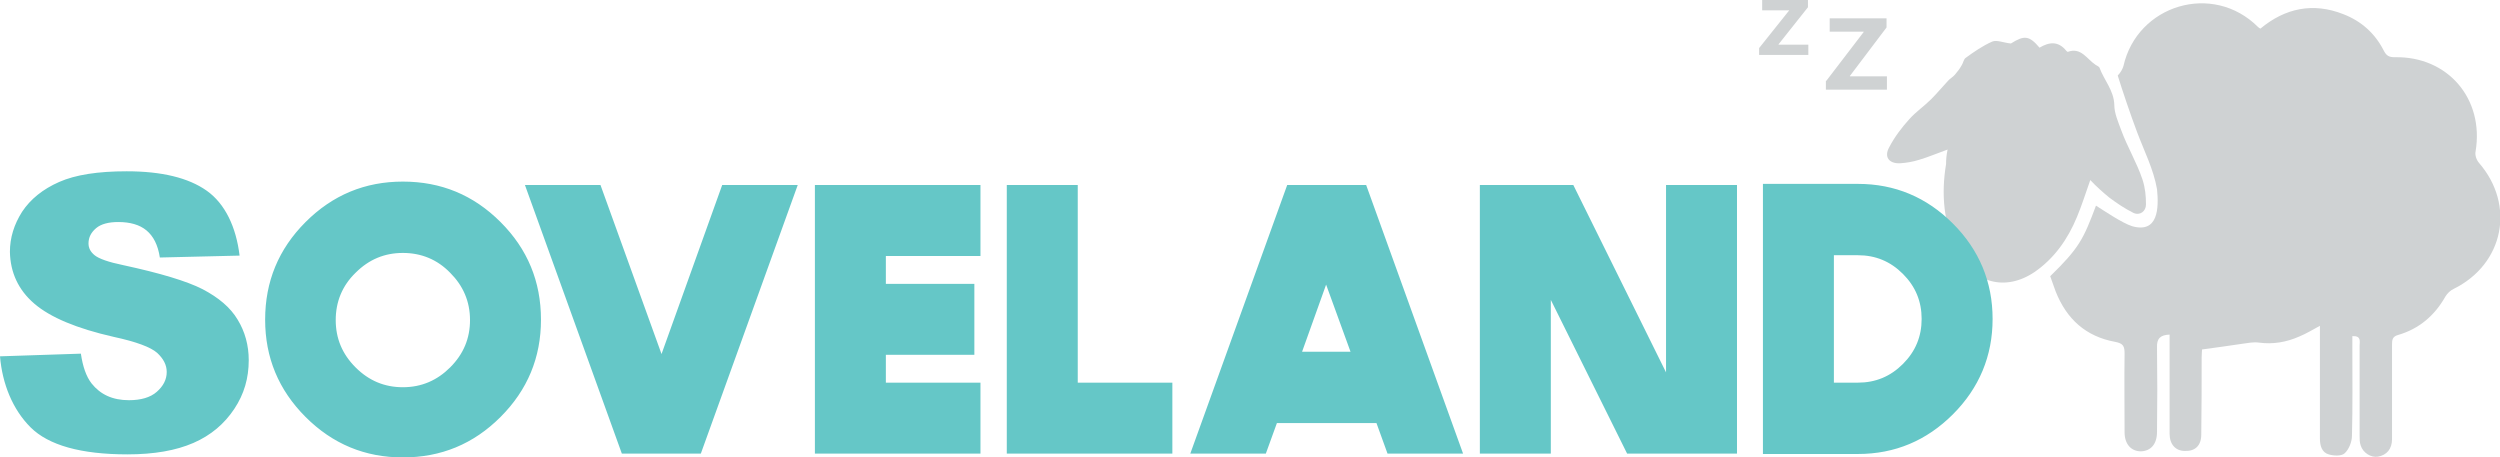 <?xml version="1.0" encoding="utf-8"?>
<!-- Generator: Adobe Illustrator 26.5.0, SVG Export Plug-In . SVG Version: 6.00 Build 0)  -->
<svg version="1.1" xmlns="http://www.w3.org/2000/svg" xmlns:xlink="http://www.w3.org/1999/xlink" x="0px" y="0px"
	 viewBox="0 0 655.3 119.9" style="enable-background:new 0 0 655.3 119.9;" xml:space="preserve">
<style type="text/css">
	.st0{fill:#CFD2D3;}
	.st1{fill:#65C7C7;}
	.st2{display:none;}
	.st3{display:inline;}
</style>
<g id="hvid">
	<path class="st0" d="M537.4,72.4c7.6-7.4,8.7-9.7,12-18.5c1.9,1.2,6.9,4.6,9.5,5.4c6.8,1.9,7-4.7,6.5-9.7
		c-0.9-5.2-3.4-10.1-5.2-14.9c-1.7-4.5-3.9-11-5.1-14.9c0.8-0.8,1.3-1.8,1.5-2.5c3.6-16,23.4-22.1,35.3-10.2
		c0.2,0.2,0.4,0.3,0.6,0.4c6.5-5.4,13.8-6.9,21.7-3.8c4.7,1.8,8.3,5,10.6,9.5c0.7,1.4,1.4,1.8,2.9,1.8c13.9-0.3,23.5,10.9,21.2,24.7
		c-0.2,0.9,0.2,2.2,0.9,3c9.6,11.1,6.5,26.5-6.6,33c-0.9,0.4-1.7,1.2-2.2,2c-2.8,5-6.9,8.5-12.4,10.1c-1.5,0.4-1.6,1.3-1.6,2.5
		c0,8.3,0,16.5,0,24.8c0,2.6-1.4,4.2-3.7,4.6c-1.8,0.3-3.9-1-4.5-2.9c-0.3-0.8-0.3-1.7-0.3-2.6c0-7.9,0-15.7,0-23.6
		c0-1.1,0.5-2.6-1.9-2.5c0,1,0,2,0,3c0,7.7,0.1,15.4-0.1,23.1c0,1.6-0.8,3.6-1.9,4.6c-0.8,0.8-2.9,0.7-4.2,0.3
		c-1.8-0.5-2.3-2.3-2.3-4.1c0-9,0-18,0-27v-2.6c-2,1.1-3.7,2.1-5.4,2.8c-3.4,1.5-6.9,2.1-10.6,1.6c-1.4-0.2-2.8,0.1-4.3,0.3
		c-3.4,0.5-6.8,1-10.6,1.5c0,0.4-0.1,1.2-0.1,2.1c0,6.7,0,13.4-0.1,20.2c0,2.9-1.6,4.4-4.3,4.3c-2.4,0-4-1.7-4-4.5
		c0-7.6,0-15.2,0-22.8c0-1,0-2.1,0-3.2c-2.4,0.1-3.4,1-3.3,3.4c0.1,7.4,0.1,14.7,0,22.1c0,3.2-1.6,5-4.2,5.1c-2.6,0-4.3-1.9-4.3-5
		c0-6.9-0.1-13.8,0-20.6c0-1.9-0.3-2.7-2.5-3.1c-7.6-1.4-12.7-5.9-15.6-13.3L537.4,72.4z"/>
	<path class="st0" d="M510.5,39.2c-2.8,1-5.1,2-7.5,2.7c-1.6,0.5-3.3,0.8-5,0.9c-2.9,0.1-4.2-1.7-2.8-4.2c1.4-2.7,3.3-5.2,5.3-7.4
		c1.7-1.9,3.9-3.4,5.7-5.2c1.5-1.5,2.9-3.2,4.4-4.8c0.5-0.6,1.3-1,1.8-1.6c0.7-0.8,1.3-1.6,1.8-2.5c0.4-0.6,0.5-1.5,1-1.9
		c2.2-1.6,4.5-3.2,7-4.3c1.2-0.5,2.9,0.3,4.9,0.5c3.5-2.2,4.8-2.1,7.5,1.1c2.5-1.5,4.9-1.8,7,0.8c0.1,0.1,0.3,0.3,0.4,0.3
		c3.5-1.3,5,1.9,7.3,3.4c0.3,0.2,0.8,0.4,1,0.7c1.2,3.3,3.8,6,3.9,9.8c0,2.2,1,4.4,1.8,6.6c1.6,4.4,4.1,8.5,5.6,13
		c0.7,2.2,0.9,4.2,0.9,6.5c0,1.8-1.6,3-3.3,2.2c-2.2-1.1-4.3-2.5-6.3-4c-1.6-1.3-3.4-2.9-5-4.6c-1.2,3.4-2.2,6.6-3.5,9.7
		c-2.4,5.8-5.9,10.8-11.1,14.4c-7.7,5.2-16,2.9-20.2-5.4c-3.7-7.3-4.3-15-3-22.9C510.1,41.8,510.2,40.7,510.5,39.2"/>
	<path class="st1" d="M487,48.2c9.7,0,18,3.5,24.9,10.4c6.9,6.9,10.4,15.3,10.4,25c0,9.7-3.5,18.1-10.4,25
		c-6.9,6.9-15.2,10.4-24.9,10.4h-24.9V48.2H487z M487,100.3c4.6,0,8.5-1.6,11.8-4.9c3.3-3.3,4.9-7.2,4.9-11.8
		c0-4.6-1.6-8.5-4.9-11.8c-3.3-3.3-7.2-4.9-11.8-4.9h-6.3v33.4H487z M455.3,48.5v70.4h-28.8l-20-40.3v40.3h-18.6V48.5h24.5
		l24.3,49.1V48.5H455.3z M341.3,92.2H354l-6.4-17.6L341.3,92.2z M358.1,48.5l25.4,70.4h-19.8l-2.9-8h-26.1l-2.9,8h-19.8l25.4-70.4
		H358.1z M282.5,48.5v51.8h24.8v18.6h-43.4V48.5H282.5z M257,48.5v18.6h-24.8v7.3h23.2V93h-23.2v7.3H257v18.6h-43.4V48.5H257z
		 M209.1,48.5l-25.4,70.4H163l-25.4-70.4h19.8l16,44.3l15.9-44.3H209.1z M105.6,119.9c10,0,18.5-3.5,25.6-10.6
		c7.1-7.1,10.6-15.6,10.6-25.5c0-10-3.5-18.5-10.6-25.6c-7.1-7.1-15.6-10.6-25.6-10.6c-9.9,0-18.4,3.5-25.5,10.6
		C73,65.3,69.5,73.8,69.5,83.8c0,9.9,3.5,18.4,10.6,25.5C87.2,116.4,95.7,119.9,105.6,119.9 M105.6,66.3c4.8,0,9,1.7,12.4,5.2
		c3.4,3.4,5.2,7.5,5.2,12.4c0,4.8-1.7,8.9-5.2,12.4c-3.4,3.4-7.5,5.2-12.4,5.2c-4.8,0-8.9-1.7-12.4-5.2s-5.2-7.6-5.2-12.4
		c0-4.8,1.7-9,5.2-12.4C96.7,68,100.8,66.3,105.6,66.3 M8,112c4.7,4.7,13.2,7.1,25.4,7.1c7,0,12.7-1,17.3-3c4.6-2,8.1-5,10.7-8.9
		c2.6-3.9,3.8-8.1,3.8-12.8c0-3.9-1-7.5-2.9-10.6c-1.9-3.2-5-5.8-9.2-8C49,73.7,42,71.6,32.3,69.5c-3.9-0.8-6.4-1.7-7.5-2.6
		c-1.1-0.9-1.6-1.9-1.6-3.1c0-1.6,0.7-2.9,2-4c1.3-1.1,3.3-1.6,5.8-1.6c3.1,0,5.6,0.7,7.4,2.2c1.8,1.5,3,3.8,3.5,7.1l20.9-0.5
		c-0.9-7.5-3.8-13.6-8.6-17c-4.8-3.4-11.8-5.1-21-5.1c-7.5,0-13.4,0.9-17.7,2.8c-4.3,1.9-7.5,4.5-9.7,7.8c-2.1,3.3-3.2,6.8-3.2,10.5
		C2.7,71.4,4.8,76,9,79.6c4.2,3.6,11.1,6.5,20.8,8.7c6,1.3,9.7,2.7,11.4,4.2c1.6,1.5,2.5,3.1,2.5,5c0,2-0.9,3.7-2.6,5.2
		s-4.2,2.2-7.3,2.2c-4.3,0-7.5-1.5-9.8-4.4c-1.4-1.8-2.3-4.4-2.8-7.8L0,93.4C0.6,100.6,3.3,107.3,8,112"/>
	<g>
		<path class="st0" d="M478.7,21.2l9.8-12.8V8.3h-8.9V4.8h14.9v2.4l-9.6,12.7V20h9.7v3.5h-16V21.2z"/>
	</g>
	<g>
		<path class="st0" d="M461.1,12.6l7.9-9.9V2.7h-7.1V0h12v1.9l-7.7,9.7v0.1h7.8v2.7h-12.9V12.6z"/>
	</g>
</g>
<g id="farve" class="st2">
	<g class="st3">
		<path class="st0" d="M537.4,72.4c7.6-7.4,8.7-9.7,12-18.5c1.9,1.2,6.9,4.6,9.5,5.4c6.8,1.9,7-4.7,6.5-9.7
			c-0.9-5.2-3.4-10.1-5.2-14.9c-1.7-4.5-3.9-11-5.1-14.9c0.8-0.8,1.3-1.8,1.5-2.5c3.6-16,23.4-22.1,35.3-10.2
			c0.2,0.2,0.4,0.3,0.6,0.4c6.5-5.4,13.8-6.9,21.7-3.8c4.7,1.8,8.3,5,10.6,9.5c0.7,1.4,1.4,1.8,2.9,1.8
			c13.9-0.3,23.5,10.9,21.2,24.7c-0.2,0.9,0.2,2.2,0.9,3c9.6,11.1,6.5,26.5-6.6,33c-0.9,0.4-1.7,1.2-2.2,2c-2.8,5-6.9,8.5-12.4,10.1
			c-1.5,0.4-1.6,1.3-1.6,2.5c0,8.3,0,16.5,0,24.8c0,2.6-1.4,4.2-3.7,4.6c-1.8,0.3-3.9-1-4.5-2.9c-0.3-0.8-0.3-1.7-0.3-2.6
			c0-7.9,0-15.7,0-23.6c0-1.1,0.5-2.6-1.9-2.5c0,1,0,2,0,3c0,7.7,0.1,15.4-0.1,23.1c0,1.6-0.8,3.6-1.9,4.6c-0.8,0.8-2.9,0.7-4.2,0.3
			c-1.8-0.5-2.3-2.3-2.3-4.1c0-9,0-18,0-27v-2.6c-2,1.1-3.7,2.1-5.4,2.8c-3.4,1.5-6.9,2.1-10.6,1.6c-1.4-0.2-2.8,0.1-4.3,0.3
			c-3.4,0.5-6.8,1-10.6,1.5c0,0.4-0.1,1.2-0.1,2.1c0,6.7,0,13.4-0.1,20.2c0,2.9-1.6,4.4-4.3,4.3c-2.4,0-4-1.7-4-4.5
			c0-7.6,0-15.2,0-22.8c0-1,0-2.1,0-3.2c-2.4,0.1-3.4,1-3.3,3.4c0.1,7.4,0.1,14.7,0,22.1c0,3.2-1.6,5-4.2,5.1c-2.6,0-4.3-1.9-4.3-5
			c0-6.9-0.1-13.8,0-20.6c0-1.9-0.3-2.7-2.5-3.1c-7.6-1.4-12.7-5.9-15.6-13.3L537.4,72.4z"/>
		<path class="st0" d="M510.5,39.2c-2.8,1-5.1,2-7.5,2.7c-1.6,0.5-3.3,0.8-5,0.9c-2.9,0.1-4.2-1.7-2.8-4.2c1.4-2.7,3.3-5.2,5.3-7.4
			c1.7-1.9,3.9-3.4,5.7-5.2c1.5-1.5,2.9-3.2,4.4-4.8c0.5-0.6,1.3-1,1.8-1.6c0.7-0.8,1.3-1.6,1.8-2.5c0.4-0.6,0.5-1.5,1-1.9
			c2.2-1.6,4.5-3.2,7-4.3c1.2-0.5,2.9,0.3,4.9,0.5c3.5-2.2,4.8-2.1,7.5,1.1c2.5-1.5,4.9-1.8,7,0.8c0.1,0.1,0.3,0.3,0.4,0.3
			c3.5-1.3,5,1.9,7.3,3.4c0.3,0.2,0.8,0.4,1,0.7c1.2,3.3,3.8,6,3.9,9.8c0,2.2,1,4.4,1.8,6.6c1.6,4.4,4.1,8.5,5.6,13
			c0.7,2.2,0.9,4.2,0.9,6.5c0,1.8-1.6,3-3.3,2.2c-2.2-1.1-4.3-2.5-6.3-4c-1.6-1.3-3.4-2.9-5-4.6c-1.2,3.4-2.2,6.6-3.5,9.7
			c-2.4,5.8-5.9,10.8-11.1,14.4c-7.7,5.2-16,2.9-20.2-5.4c-3.7-7.3-4.3-15-3-22.9C510.1,41.8,510.2,40.7,510.5,39.2"/>
		<path class="st1" d="M487,48.2c9.7,0,18,3.5,24.9,10.4c6.9,6.9,10.4,15.3,10.4,25c0,9.7-3.5,18.1-10.4,25
			c-6.9,6.9-15.2,10.4-24.9,10.4h-24.9V48.2H487z M487,100.3c4.6,0,8.5-1.6,11.8-4.9c3.3-3.3,4.9-7.2,4.9-11.8
			c0-4.6-1.6-8.5-4.9-11.8c-3.3-3.3-7.2-4.9-11.8-4.9h-6.3v33.4H487z M455.3,48.5v70.4h-28.8l-20-40.3v40.3h-18.6V48.5h24.5
			l24.3,49.1V48.5H455.3z M341.3,92.2H354l-6.4-17.6L341.3,92.2z M358.1,48.5l25.4,70.4h-19.8l-2.9-8h-26.1l-2.9,8h-19.8l25.4-70.4
			H358.1z M282.5,48.5v51.8h24.8v18.6h-43.4V48.5H282.5z M257,48.5v18.6h-24.8v7.3h23.2V93h-23.2v7.3H257v18.6h-43.4V48.5H257z
			 M209.1,48.5l-25.4,70.4H163l-25.4-70.4h19.8l16,44.3l15.9-44.3H209.1z M105.6,119.9c10,0,18.5-3.5,25.6-10.6
			c7.1-7.1,10.6-15.6,10.6-25.5c0-10-3.5-18.5-10.6-25.6c-7.1-7.1-15.6-10.6-25.6-10.6c-9.9,0-18.4,3.5-25.5,10.6
			C73,65.3,69.5,73.8,69.5,83.8c0,9.9,3.5,18.4,10.6,25.5C87.2,116.4,95.7,119.9,105.6,119.9 M105.6,66.3c4.8,0,9,1.7,12.4,5.2
			c3.4,3.4,5.2,7.5,5.2,12.4c0,4.8-1.7,8.9-5.2,12.4c-3.4,3.4-7.5,5.2-12.4,5.2c-4.8,0-8.9-1.7-12.4-5.2s-5.2-7.6-5.2-12.4
			c0-4.8,1.7-9,5.2-12.4C96.7,68,100.8,66.3,105.6,66.3 M8,112c4.7,4.7,13.2,7.1,25.4,7.1c7,0,12.7-1,17.3-3c4.6-2,8.1-5,10.7-8.9
			c2.6-3.9,3.8-8.1,3.8-12.8c0-3.9-1-7.5-2.9-10.6c-1.9-3.2-5-5.8-9.2-8C49,73.7,42,71.6,32.3,69.5c-3.9-0.8-6.4-1.7-7.5-2.6
			c-1.1-0.9-1.6-1.9-1.6-3.1c0-1.6,0.7-2.9,2-4c1.3-1.1,3.3-1.6,5.8-1.6c3.1,0,5.6,0.7,7.4,2.2c1.8,1.5,3,3.8,3.5,7.1l20.9-0.5
			c-0.9-7.5-3.8-13.6-8.6-17c-4.8-3.4-11.8-5.1-21-5.1c-7.5,0-13.4,0.9-17.7,2.8c-4.3,1.9-7.5,4.5-9.7,7.8
			c-2.1,3.3-3.2,6.8-3.2,10.5C2.7,71.4,4.8,76,9,79.6c4.2,3.6,11.1,6.5,20.8,8.7c6,1.3,9.7,2.7,11.4,4.2c1.6,1.5,2.5,3.1,2.5,5
			c0,2-0.9,3.7-2.6,5.2s-4.2,2.2-7.3,2.2c-4.3,0-7.5-1.5-9.8-4.4c-1.4-1.8-2.3-4.4-2.8-7.8L0,93.4C0.6,100.6,3.3,107.3,8,112"/>
		<g>
			<path class="st0" d="M478.7,21.2l9.8-12.8V8.3h-8.9V4.8h14.9v2.4l-9.6,12.7V20h9.7v3.5h-16V21.2z"/>
		</g>
		<g>
			<path class="st0" d="M461.1,12.6l7.9-9.9V2.7h-7.1V0h12v1.9l-7.7,9.7v0.1h7.8v2.7h-12.9V12.6z"/>
		</g>
	</g>
</g>
</svg>
